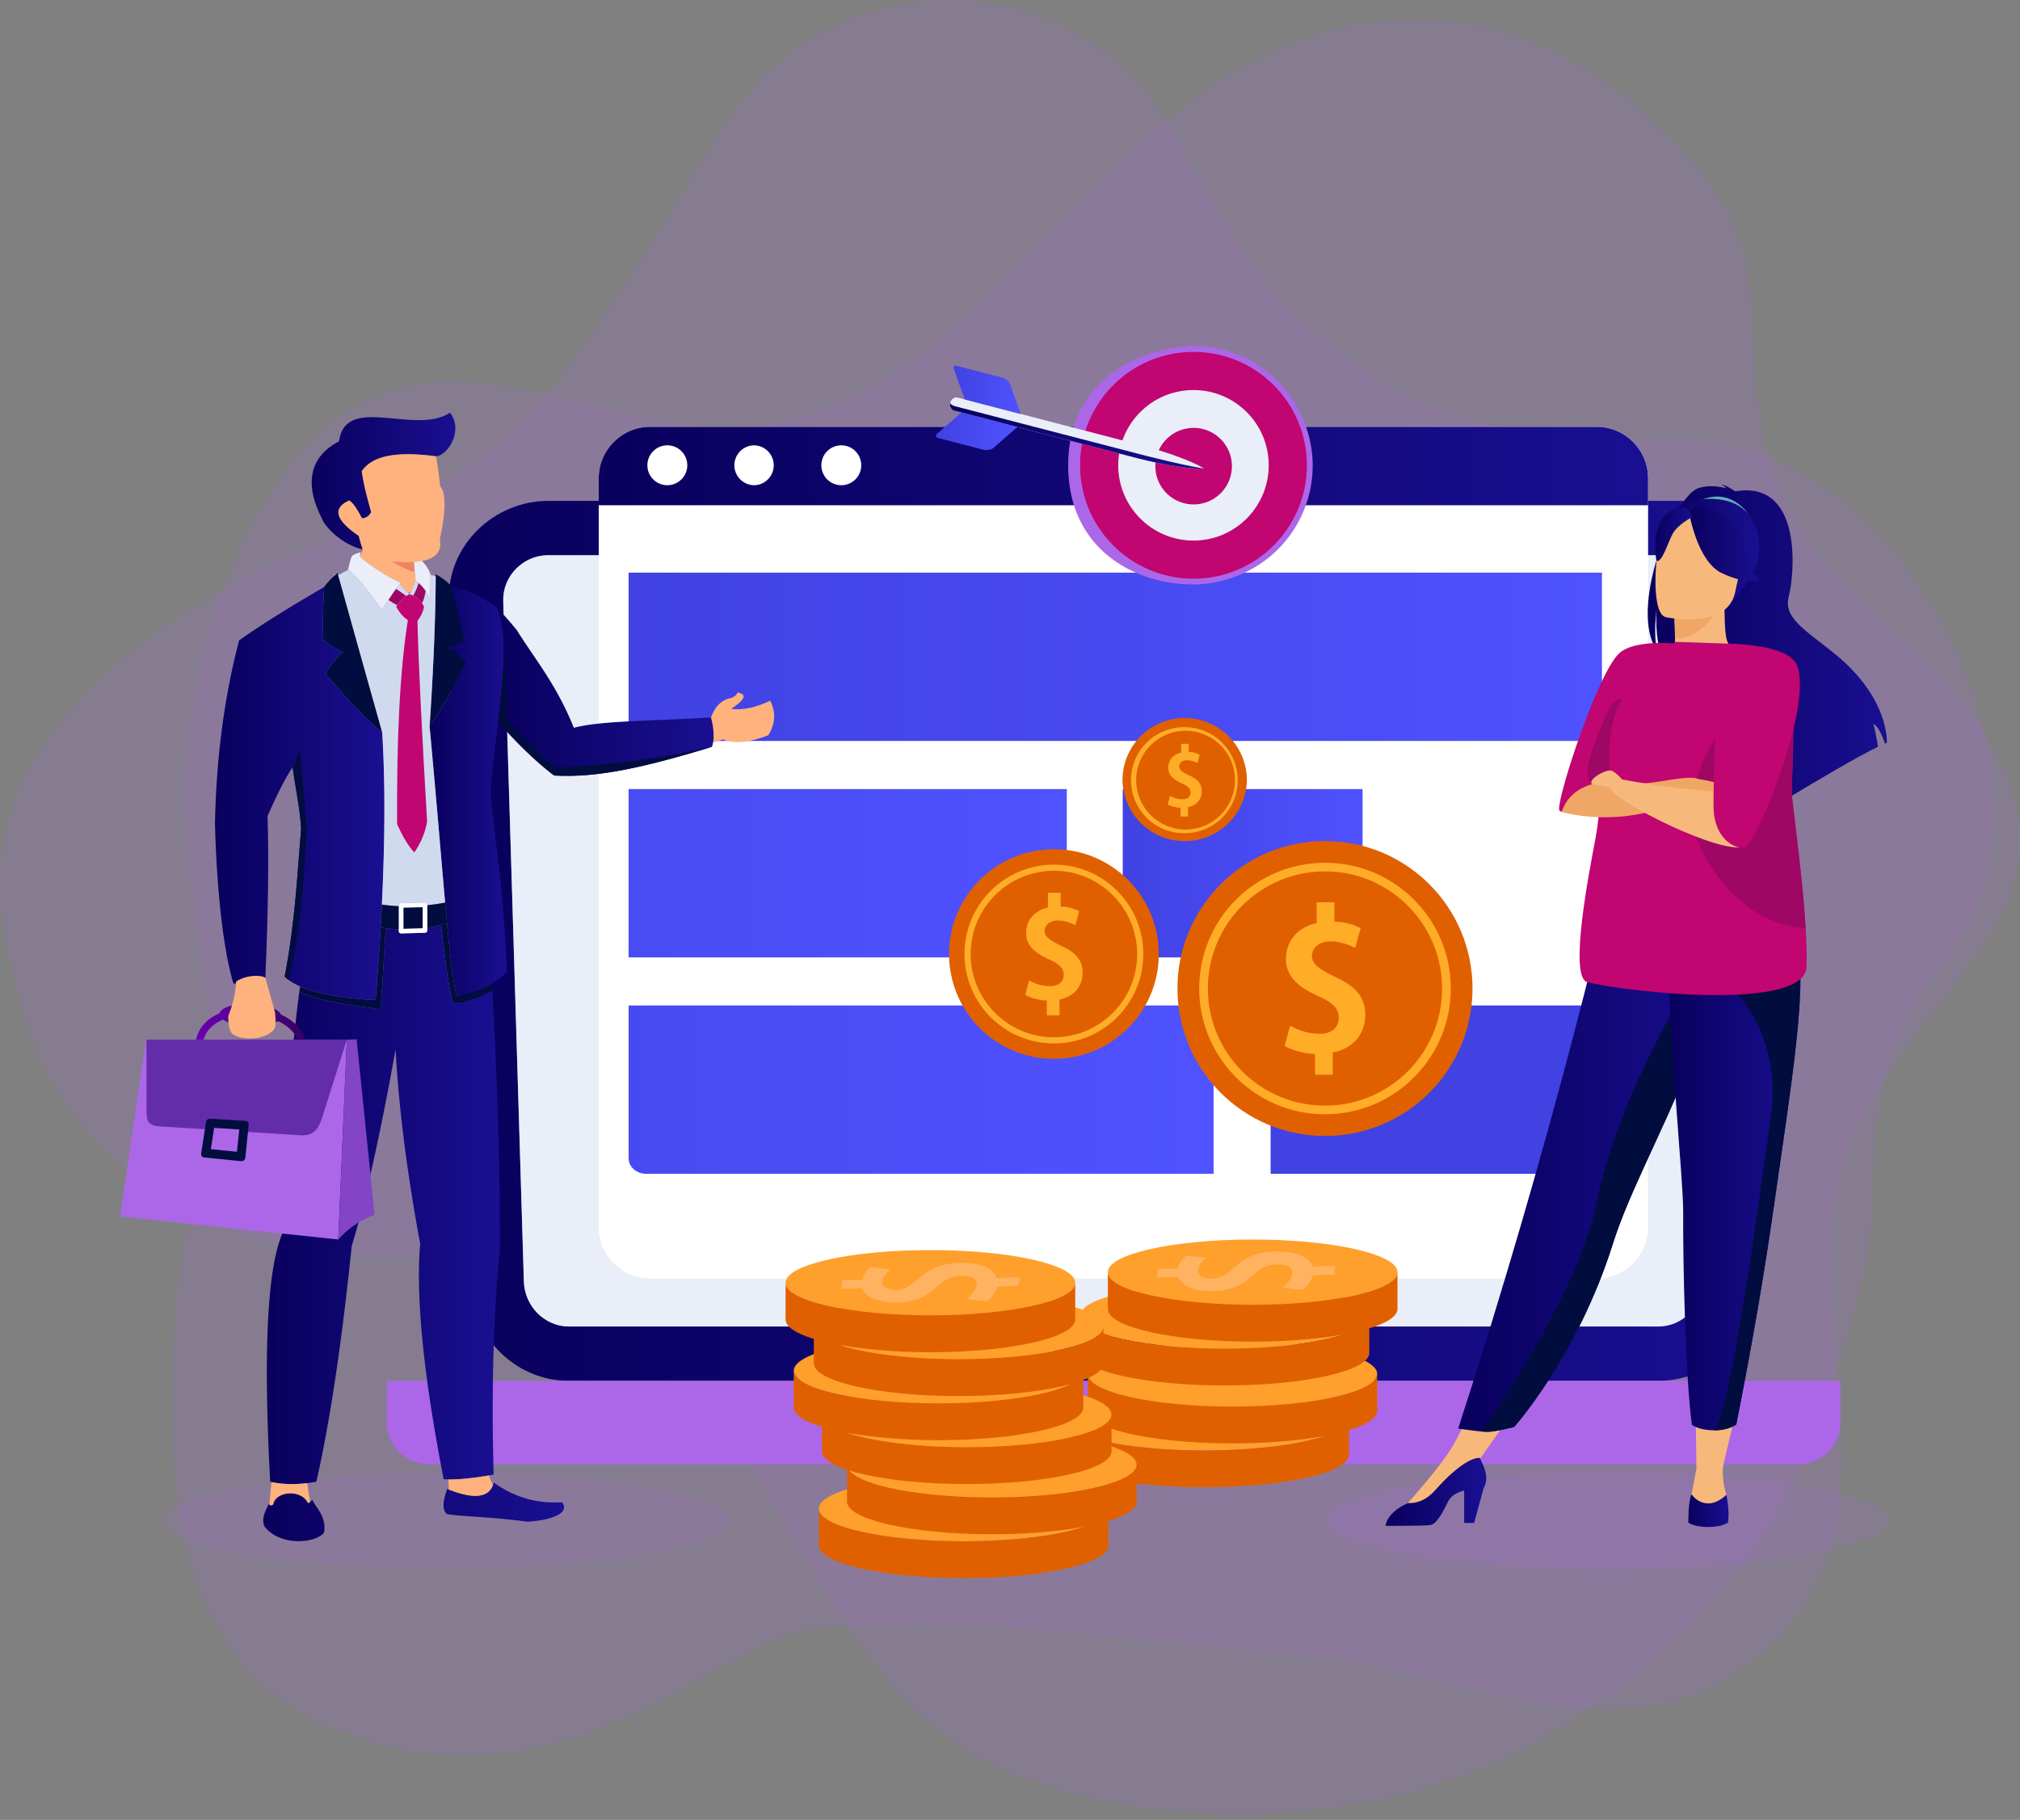 <svg width="263" height="237" fill="none" xmlns="http://www.w3.org/2000/svg"><rect width="100%" height="100%" fill="#808080" stroke="none"/><g clip-path="url(#clip0_2519_17210)"><path opacity=".15" d="M257.193 93.647c-8.886-12.848-24.532-18.128-27.927-38.841-2.206-13.46.974-21.398-7.487-31.922-20.454-25.432-46.213-24.976-66.114-10.168-19.902 14.807-33.757 40.65-57.958 42.774-13.179 1.15-26.621-6.013-39.802-5.791a23.467 23.467 0 00-11.013 2.853C34.542 59.3 25.649 79.127 24.236 99.906c-1.146 16.849 5.69 32.295 2.489 49.106-3.413 17.911-4.148 15.098-4.208 35.201-.076 24.133 7.844 35.532 21.432 41.109 28.912 11.869 49.946-11.735 61.047-12.98 21.124-2.363 43.134 1.383 64.589 3.187 18.385 1.552 39.421 12.745 54.938 3.279 25.458-15.532 10.464-41.552 14.612-63.369 4.953-26.054 36.702-34.843 18.064-61.792h-.006z" fill="#AC67E8"/><path opacity=".15" d="M242.186 168.361c3.836-14.042-1.967-27.287 10.947-43.115 17.623-21.613-3.927-66.222-31.828-67.662-23.197-1.196-33.271-.237-49.72-13.92-8.959-7.439-14.351-18.814-20.323-28.655-11.408-18.777-41.958-21.358-56.324.406-9.09 13.761-20.72 36.744-34.867 45.865C44.989 71 29.09 73.803 14.487 87.07c-17.538 15.918-16.374 29.428-10.91 46.474 8.58 26.76 39.568 31.729 50.375 29.686 13.157-2.489 34.68 12.659 45.933 31.149 8.366 13.741 16.201 30.322 31.467 36.427 23.577 9.42 53.206 6.161 71.547-5.686 21.951-14.156 31.239-27.304 39.287-56.757v-.002z" fill="#AC67E8"/><path fill-rule="evenodd" clip-rule="evenodd" d="M71.393 65.228h147.211c7.119 0 13.166 5.84 12.948 12.949l-2.688 88.698c-.211 7.109-5.836 12.949-12.951 12.949H74.082c-7.076 0-12.734-5.825-12.95-12.949l-2.69-88.698c-.208-7.115 5.827-12.949 12.951-12.949zm0 7.076c-3.23 0-5.972 2.642-5.873 5.873l2.689 88.698c.092 3.231 2.695 5.873 5.873 5.873h141.835c3.17 0 5.781-2.695 5.873-5.873l2.691-88.698c.097-3.222-2.645-5.873-5.879-5.873H71.393z" fill="url(#paint0_linear_2519_17210)"/><path fill-rule="evenodd" clip-rule="evenodd" d="M224.481 78.177c0-2.83-2.026-5.202-4.697-5.755l-.138-.028h-.006l-.145-.026-.145-.018-.147-.013h-.005l-.147-.013-.151-.011-.151-.007H71.242l-.147.007-.152.01-.151.014-.145.013-.147.018c-2.814.434-4.984 2.881-4.984 5.807l2.688 88.698c.092 3.23 2.695 5.873 5.873 5.873h141.836c3.169 0 5.781-2.695 5.873-5.873l2.691-88.698.004.002z" fill="#E9EEF8"/><path fill-rule="evenodd" clip-rule="evenodd" d="M50.372 179.821h189.255v5.435c0 2.986-2.447 5.431-5.434 5.431H55.806c-2.984 0-5.434-2.445-5.434-5.431v-5.435z" fill="#AC67E8"/><path fill-rule="evenodd" clip-rule="evenodd" d="M84.638 55.587h123.258c3.674 0 6.683 3.011 6.683 6.69v97.542c0 3.678-3.007 6.683-6.683 6.683H84.638c-3.67 0-6.683-3.005-6.683-6.683V62.276c0-3.678 3.005-6.689 6.683-6.689z" fill="#fff"/><path fill-rule="evenodd" clip-rule="evenodd" d="M207.896 55.587H84.638c-3.678 0-6.683 3.011-6.683 6.69V65.8h136.621v-3.525c0-3.678-3.006-6.689-6.682-6.689h.002z" fill="url(#paint1_linear_2519_17210)"/><path d="M208.572 74.573H81.842v21.92h126.73v-21.92z" fill="url(#paint2_linear_2519_17210)"/><path d="M138.895 102.76H81.842v21.92h57.053v-21.92z" fill="url(#paint3_linear_2519_17210)"/><path d="M177.405 102.76h-31.226v21.92h31.226v-21.92z" fill="url(#paint4_linear_2519_17210)"/><path fill-rule="evenodd" clip-rule="evenodd" d="M158.006 130.939H81.844v19.924c0 1.104 1.04 2.003 2.316 2.003h73.846v-21.927z" fill="url(#paint5_linear_2519_17210)"/><path fill-rule="evenodd" clip-rule="evenodd" d="M208.574 130.939h-43.143v21.927h41.405c.952 0 1.738-.899 1.738-2.003v-19.924z" fill="url(#paint6_linear_2519_17210)"/><path fill-rule="evenodd" clip-rule="evenodd" d="M86.885 57.995a2.6 2.6 0 012.599 2.596 2.601 2.601 0 01-2.599 2.598 2.597 2.597 0 010-5.195zm22.652 0a2.597 2.597 0 11-.002 5.194 2.597 2.597 0 01.002-5.194zm-11.325 0a2.598 2.598 0 010 5.194 2.603 2.603 0 01-2.598-2.598 2.6 2.6 0 012.598-2.596z" fill="#fff"/><path opacity=".15" fill-rule="evenodd" clip-rule="evenodd" d="M58.063 191.826c20.257 0 36.67 2.774 36.67 6.196 0 3.422-16.413 6.202-36.67 6.202s-36.671-2.774-36.671-6.202 16.42-6.196 36.67-6.196zm151.444 0c20.257 0 36.671 2.774 36.671 6.196 0 3.422-16.414 6.202-36.671 6.202-20.257 0-36.671-2.774-36.671-6.202s16.42-6.196 36.671-6.196z" fill="#AC67E8"/><path fill-rule="evenodd" clip-rule="evenodd" d="M91.044 97.203c.369-.132 1.618-.422 3.077-.909 1.495.606 3.46.43 5.906-.544.933-1.473 1.012-2.972.255-4.5-1.925.916-3.621 1.27-5.077 1.06 1.811-1.189 2.094-1.902.843-2.124-.118.283-.38.514-.777.698-1.262.202-2.162 1.051-2.704 2.55-.671.187-1.367.351-1.72.461.366.867.434 1.907.197 3.308z" fill="#FFB27D"/><path fill-rule="evenodd" clip-rule="evenodd" d="M56.772 59.421c-4.657-.606-8.173-.283-9.672 1.947.191 1.367.6 3.136 1.23 5.32-.277.52-.679.788-1.206.81-.663-1.291-1.216-2.066-1.663-2.316-2.217.992-1.802 2.524 1.248 4.602.178.712.356 1.302.52 1.771-2.75-.612-5.043-3.063-5.365-4.132-3.202-6.312.368-8.976 2.276-9.949.849-6.248 9.924-.724 14.467-3.735 1.81 2.491-.428 5.62-1.835 5.682z" fill="url(#paint7_linear_2519_17210)"/><path fill-rule="evenodd" clip-rule="evenodd" d="M42.397 87.743c2.925 3.512 5.386 6.051 7.365 7.618a7356.756 7356.756 0 01-5.807-20.748c-.73.61-1.314 1.222-1.756 1.828-.164 3.004-.204 5.293-.118 6.871 1.07.85 1.933 1.38 2.585 1.598-.985.893-1.742 1.835-2.27 2.834zm18.328-1.709c-1.42 3.151-3.018 6.018-4.794 8.588.525-7.85.788-14.461.797-19.843.797.448 1.387.876 1.828 1.344.084.096.163.197.242.294.843 3 1.382 5.355 1.63 7.051-.78.362-1.446.67-1.99.933a54.78 54.78 0 012.287 1.63v.003z" fill="#010D3F"/><path fill-rule="evenodd" clip-rule="evenodd" d="M42.2 76.44c-4.513 2.617-8.202 4.932-11.07 6.951-1.934 7.375-2.979 15.343-3.143 23.898.265 9.833 1.244 16.948 2.4 20.784 1.697.079 3.499-.092 4.164-.737.369-8.65.46-15.666.283-21.061 1.236-2.84 2.329-4.964 3.261-6.37.409 2.931.975 5.471 1.11 8.08-.48 5.362-.717 11.761-2.143 19.199 1.782 1.71 5.728 2.728 11.836 3.057 1.145-14.081 1.433-25.715.862-34.882-1.982-1.567-4.44-4.104-7.365-7.618.526-.998 1.284-1.94 2.269-2.833-.652-.217-1.512-.748-2.585-1.598-.086-1.578-.046-3.867.118-6.871l.002.002z" fill="url(#paint8_linear_2519_17210)"/><path fill-rule="evenodd" clip-rule="evenodd" d="M55.931 94.624c1.75 18.679 2.478 30.82 3.51 35.027 2.927-.323 5.184-1.699 6.544-3.051-.362-10.622-1.606-17.41-2.13-23.625.947-10.192 2.888-19.57.796-23.931-2.24-1.512-4.187-2.388-5.853-2.625.843 3 1.382 5.355 1.63 7.051-.78.363-1.446.67-1.99.933a54.78 54.78 0 012.287 1.63c-1.42 3.152-3.018 6.019-4.794 8.589v.002z" fill="url(#paint9_linear_2519_17210)"/><path fill-rule="evenodd" clip-rule="evenodd" d="M67.302 82.077a63.394 63.394 0 00-2.651-3.033c1.449 3.017.961 8.452.21 14.897 1.46 1.809 4.603 5.037 7.287 7.05 5.517.316 11.428-.959 20.538-3.723.369-.945.25-2.52-.119-3.834-8.87.516-14.296.43-17.856 1.344-2.302-5.742-5.227-9.141-7.409-12.701z" fill="url(#paint10_linear_2519_17210)"/><path fill-rule="evenodd" clip-rule="evenodd" d="M49.731 79.388c-1.613-2.111-2.947-4.031-4.409-5.23.158-.645.266-1.126.435-1.61.086-.233.586-.5 1.244-.626-.057.108-.19.553-.079.626.027.01.046.039.073.056 1.558 1.258 3.197 2.342 5.208 3.295-.962 1.12-1.624 2.298-2.472 3.487v.002zm6.306-4.67c.04 1.37.007 2.491-.105 3.373-.33-1.011-.935-1.834-1.824-2.473a45.362 45.362 0 01-.277-3.248c.968.368 1.699 1.143 2.204 2.348h.002z" fill="#E9EEF8"/><path fill-rule="evenodd" clip-rule="evenodd" d="M57.957 117.549c-.533-5.892-1.15-13.593-2.026-22.925.514-7.715.775-14.23.797-19.56a6.63 6.63 0 00-.691-.214c.04 1.308 0 2.394-.105 3.241-.33-1.011-.935-1.834-1.824-2.473-.277.533-.362 1.11-.808 1.762-.474-.494-.928-.968-1.224-1.33-.894 1.073-1.539 2.197-2.347 3.336-1.59-2.085-2.914-3.992-4.36-5.197-.492.257-.94.5-1.328.73 2.03 7.296 3.94 14.106 5.721 20.44.395 6.312.38 13.791-.04 22.438.71.106 1.447.176 2.195.216v-.079c0-.169.148-.316.319-.316l3.083-.09c.178 0 .323.129.323.3v.057a28.18 28.18 0 002.315-.34v.004z" fill="#D0DAEF"/><path fill-rule="evenodd" clip-rule="evenodd" d="M55.2 78.947c-.544-.882-1.176-1.4-1.9-1.567-.533.237-1.11.782-1.723 1.637.48.828.986 1.407 1.528 1.736-1.014 6.367-1.48 15.225-1.4 26.591.763 1.69 1.512 2.913 2.247 3.663.889-1.308 1.44-2.664 1.653-4.058-.698-11.926-1.12-20.626-1.251-26.097.509-.665.787-1.303.849-1.907l-.002.002z" fill="#C10571"/><path fill-rule="evenodd" clip-rule="evenodd" d="M51.577 76.689c-.355.48-.678.961-1 1.448.296.198.678.428 1.139.692.406-.547.8-.948 1.176-1.212a30.217 30.217 0 00-1.315-.928zm2.915-.762a6.827 6.827 0 01-.691 1.631c.408.197.78.524 1.132.985.19-.31.355-.827.485-1.558a4.783 4.783 0 00-.926-1.058z" fill="#9E0764"/><path fill-rule="evenodd" clip-rule="evenodd" d="M65.072 162.712c.046-9.556-.276-20.808-.96-33.752-1.285.77-2.933 1.354-5.044 1.81-.51-1.336-.968-4.512-1.653-10.319-.584.158-1.176.283-1.775.375v.327a.331.331 0 01-.323.323l-3.084.085a.304.304 0 01-.318-.3v-.231a21.77 21.77 0 01-1.696-.153c-.323 4.887-.448 8.155-.696 10.543-5.065-.632-8.11-1.183-10.563-2.201-1.249 9.628-1.94 20.013-2.078 31.147-2.07 4.453-2.636 15.316-1.703 32.599 1.77.395 3.774.395 6.01 0 1.763-7.773 3.302-18.005 4.603-30.692 1.841-6.071 3.742-14.608 5.71-25.61.402 7.458 1.467 15.903 3.203 25.318-.584 6.95.434 17.165 3.057 30.64 1.376.129 3.544-.068 6.511-.586-.302-10.956-.039-20.729.797-29.323h.002z" fill="url(#paint11_linear_2519_17210)"/><path fill-rule="evenodd" clip-rule="evenodd" d="M49.527 131.42c.248-2.388.373-5.654.696-10.543a29.41 29.41 0 01-.663-.09 409.86 409.86 0 01-.658 9.457c-4.398-.237-7.675-.837-9.83-1.789-.035.254-.068.505-.108.764 2.454 1.018 5.498 1.571 10.563 2.201zm9.543-.65c2.111-.454 3.762-1.04 5.043-1.81-.022-.29-.033-.578-.046-.867a11.226 11.226 0 01-4.624 1.558c-.434-1.771-.814-4.953-1.242-9.431-.257.079-.52.158-.784.231.685 5.807 1.144 8.983 1.653 10.319z" fill="#010D3F"/><path fill-rule="evenodd" clip-rule="evenodd" d="M34.992 195.856c.283.276.375.197.58.059.32-1.782 3.695-1.993 4.531-.171a.944.944 0 00.525-.459c.586 1.15 1.914 2.287 1.558 4.3-.893 1.29-5.498 1.927-7.681-.709-.617-1.001.147-2.27.487-3.018v-.002zm23.235-1.96c-.566 1.527-.691 2.785-.026 3.277 1.696.335 5.168.296 10.515 1 3.774-.27 5.412-1.347 4.453-2.537-3.275.204-6.242-.658-8.885-2.572-.493 2-2.512 2.276-6.057.836v-.004z" fill="url(#paint12_linear_2519_17210)"/><path fill-rule="evenodd" clip-rule="evenodd" d="M35.339 192.996c-.09 1.071-.184 2.046-.27 2.932.221.187.316.114.5-.011.32-1.782 3.696-1.992 4.532-.171h.005l.006-.006h.013l.007-.007h.011v-.004h.013l.007-.007h.006v-.007h.011l.007-.006h.006l.007-.007h.007l.006-.006h.005l.006-.007h.007v-.004h.006l.007-.007h.007l.004-.007h.006l.014-.013h.013v-.006h.004l.007-.005.006-.006h.007v-.007h.007l.006-.006.005-.007h.006l.007-.007.006-.004.007-.007h.006v-.006h.005l.006-.007.007-.006h.007v-.007h.006a24.859 24.859 0 01-.375-2.432c-1.716.205-3.281.158-4.697-.138l.018-.011zm28.333-.854c.132.466.3.88.52 1.236-.022.051-.04.105-.066.151-.092.222-.217.42-.368.578v.006a1.137 1.137 0 01-.158.152.309.309 0 01-.053.046l-.006.006a2.135 2.135 0 01-.663.349h-.007c-.017.007-.04.013-.066.022l-.013.005c-.017.006-.046.013-.072.022h-.007c-.026.006-.046.013-.072.017h-.007c-.026.007-.053.007-.079.013h-.007l-.079.013-.006.007c-.255.04-.531.044-.84.033h-.014l-.085-.007h-.018l-.086-.006-.022-.007-.092-.006h-.017l-.099-.011-.105-.022h-.027c-.25-.04-.52-.09-.796-.165l-.033-.004-.108-.029h-.01l-.115-.033-.033-.006-.096-.033-.033-.007-.1-.026-.039-.013-.105-.033-.029-.007-.111-.039-.027-.007-.112-.039-.028-.005-.119-.039-.033-.013-.111-.04-.145-.053c-.093-.033-.187-.065-.283-.105l-.023-.007-.144-.059a9.53 9.53 0 00-.068-1.312c1.268.033 3.04-.139 5.309-.52l.006-.003z" fill="#FFB27D"/><path fill-rule="evenodd" clip-rule="evenodd" d="M65.566 83.635c.114 2.853-.243 6.391-.702 10.306 1.46 1.809 4.602 5.037 7.286 7.05 5.518.316 11.428-.959 20.538-3.723a112.047 112.047 0 01-20.307 2.665c-1.4-1.008-3.551-3.13-6.46-6.374.093-2.477-.026-5.785-.355-9.922v-.002zm-25.649 24.128a610.33 610.33 0 00-.893-10.26 10.636 10.636 0 01-.929 2.401c.409 2.932.975 5.472 1.11 8.081-.48 5.362-.717 11.761-2.143 19.199.158.158.34.301.537.448 1.172-4.585 1.943-11.208 2.316-19.869h.002zm9.641 13.024c3.077.485 5.959.294 8.643-.567-.08-.842-.158-1.736-.244-2.671-2.967.554-5.71.639-8.234.251-.053.979-.108 1.973-.165 2.987z" fill="#010D3F"/><path fill-rule="evenodd" clip-rule="evenodd" d="M52.236 117.622l3.083-.09c.178 0 .323.136.323.309v3.308a.332.332 0 01-.323.327l-3.083.085a.306.306 0 01-.319-.309v-3.307c0-.172.148-.323.319-.323z" fill="#fff"/><path fill-rule="evenodd" clip-rule="evenodd" d="M52.532 118.208v2.748l2.498-.073v-2.741l-2.498.066z" fill="#010D3F"/><path fill-rule="evenodd" clip-rule="evenodd" d="M43.325 74.821c.119.007.242.013.373.013l-.112.1-.26-.115v.002zm.69 0c.072 0 .146-.004.217-.01-.068.039-.132.078-.191.111l-.029-.099.002-.002zm2.828-2.34c1.506 1.236 3.086 2.303 4.998 3.244l.362.176a2.56 2.56 0 01-.125.151c.265.319.638.718 1.046 1.146.139-.04.266-.086.376-.138.283-.52.38-.992.61-1.44-.033-.255-.057-.505-.084-.757-.035-.3-.125-1.38-.17-1.675.15-.013.3-.022.44-.04.185-.021.389-.052.624-.098l.013.007c1.874-.356 2.656-1.315 2.333-2.889.757-3.235.86-6.048.04-6.805a52.1 52.1 0 00-.534-3.94c-4.657-.605-8.173-.283-9.672 1.947.191 1.367.6 3.136 1.23 5.32-.277.52-.679.788-1.206.81-.663-1.29-1.216-2.066-1.663-2.316-2.217.992-1.802 2.524 1.248 4.603.178.71.356 1.301.52 1.77a6.063 6.063 0 01-.388.927l.002-.002z" fill="#FFB27D"/><path fill-rule="evenodd" clip-rule="evenodd" d="M53.853 73.186c-.827.073-1.762.044-2.809-.085.988.65 1.966 1.119 2.94 1.398-.021-.191-.034-.38-.052-.571-.026-.31-.06-.612-.079-.742z" fill="#F08261"/><path fill-rule="evenodd" clip-rule="evenodd" d="M45.158 135.386l-1.115 26.029-28.4-2.992 3.367-23.037h26.148z" fill="#AC67E8"/><path fill-rule="evenodd" clip-rule="evenodd" d="M48.77 158.206c-2.282.843-3.612 1.993-4.727 3.209l1.115-26.029 1.275-.035 2.337 22.855z" fill="#8344C6"/><path fill-rule="evenodd" clip-rule="evenodd" d="M45.158 135.386l-3.301 10.442c-.474 1.159-.96 2.168-2.886 2.006l-18.225-1.15c-1.624-.108-1.657-.928-1.676-2.039v-9.259h26.088z" fill="#632DAA"/><path fill-rule="evenodd" clip-rule="evenodd" d="M32.005 145.979l-4.635-.294c-.25-.022-.51.165-.547.413l-.632 4.117c-.04.255.119.487.376.514l4.821.487c.248.026.52-.158.545-.415l.447-4.308c.027-.255-.118-.492-.375-.514z" fill="#010D3F"/><path fill-rule="evenodd" clip-rule="evenodd" d="M31.151 147.092l-.302 2.906-3.393-.347.42-2.77 3.275.211z" fill="#AC67E8"/><path fill-rule="evenodd" clip-rule="evenodd" d="M39.713 135.386c-.283-1.014-.946-1.857-1.846-2.513a7.398 7.398 0 00-1.275-.744c-.277-.709-1.92-1.308-3.933-1.387-2.13-.079-3.9.454-4.071 1.211-.136.057-.27.119-.395.182-1.341.685-2.342 1.756-2.664 3.251h.978c.316-1.093 1.093-1.888 2.112-2.414l.421-.198c.67.481 1.98.836 3.505.895 1.591.058 2.978-.226 3.65-.684a5.91 5.91 0 011.119.652c.639.465 1.13 1.051 1.394 1.749h1.005z" fill="url(#paint13_linear_2519_17210)"/><path fill-rule="evenodd" clip-rule="evenodd" d="M35.809 131.841c.017.703.27 1.769-.178 2.276-1.177 1.335-4.071 1.427-5.31.571-.53-.369-.596-1.572-.61-2.342.64-1.631.986-3.136 1.032-4.523 1.269-.843 3.176-.922 3.808-.487l1.258 4.505z" fill="#FFB27D"/><path fill-rule="evenodd" clip-rule="evenodd" d="M226.494 181.836l-2.25 9.47-3.373-.02-.125-9.45h5.748zm-28.345.402l-6.399 9.068-2.494-3.204 3.854-7.115 5.039 1.251z" fill="#F7B87C"/><path fill-rule="evenodd" clip-rule="evenodd" d="M221.152 63.558c1.275-.421 2.658-.217 3.599.033-.197-.303-.658-.494-.658-.494.612.033 1.817.889 1.817.889 8.88-1.519 7.727 10.884 6.99 13.664-.742 2.79 2.012 4.302 5.853 7.387 7.335 5.891 6.905 11.711 6.905 11.711l-.231.086c-.261-.77-.843-2.23-1.505-2.566.013.068.474 1.947.577 2.987-2.79 1.354-8.121 4.513-11.851 6.76.125-.56.272-1.361.147-1.828l-.863 2.262c-1.993 1.212-3.373 2.068-3.373 2.068.665-2.237-7.425-16.383-12.185-21.091-.935-2.23-.713-5.8-.691-6.084-.33 2.8-.165 4.438.079 5.393-3.782-5.208 2.025-20.07 5.392-21.175l-.002-.002z" fill="url(#paint14_linear_2519_17210)"/><path fill-rule="evenodd" clip-rule="evenodd" d="M217.642 86.372c-.028.006 2.704 1.426 4.754.867 1.936-.531 3.191-3.038 3.169-3.038-.821-.164-1.058-1.29-1.038-6.123l-.369.08-6.221 1.228s.147 1.953.147 3.801c.004 1.545-.086 3.011-.442 3.183v.002z" fill="#F7B87C"/><path fill-rule="evenodd" clip-rule="evenodd" d="M227.611 66.931s-2.362-3.814-6.747-1.54c0 0 2.274.068 6.747 1.54z" fill="#62ACBA"/><path fill-rule="evenodd" clip-rule="evenodd" d="M217.937 79.388s.147 1.954.147 3.801c3.478-.096 5.32-3.276 6.077-5.03l-6.222 1.23h-.002z" fill="#F0A665"/><path fill-rule="evenodd" clip-rule="evenodd" d="M225.436 78.374s2.359-2.466 3.274-4.793c.652-1.666 1.067-8.23-5.541-8.603 0 0-1.901-.19-3.894.639-1.584.656-4.007 2.286-2.881 8.32l.204 1.997 8.84 2.44h-.002z" fill="url(#paint15_linear_2519_17210)"/><path fill-rule="evenodd" clip-rule="evenodd" d="M189.856 186.03s1.652.283 3.013.389c.301.028.584.039.836.039.65 0 1.828-.248 2.625-.434l.057-.011c.342-.079.612-.147.709-.172l.039-.013s8.241-9.173 12.866-23.878c.105-.342.215-.691.34-1.04 2.526-7.381 7.773-16.634 10.534-25.017.441-1.33.836-2.586 1.19-3.775.114-.382.226-.757.329-1.126 2.039-7.076 2.625-11.726 3.169-16.691l-16.618 4.227s-6.97 30.247-19.092 67.502h.003z" fill="url(#paint16_linear_2519_17210)"/><path fill-rule="evenodd" clip-rule="evenodd" d="M216.855 80.367s8.041 1.762 9.061-3.261c1.019-5.033 2.744-8.18-2.348-9.525-5.098-1.334-6.485.382-7.234 1.975-.744 1.598-1.547 10.227.521 10.811z" fill="#F7B87C"/><path fill-rule="evenodd" clip-rule="evenodd" d="M219.912 66.72s1.025 6.348 4.233 7.9c3.216 1.549 4.875.945 4.875.945s-2.184-2.598-2-6.314c0 0-4.874-5.004-7.108-2.53z" fill="url(#paint17_linear_2519_17210)"/><path fill-rule="evenodd" clip-rule="evenodd" d="M220.364 67.311s-1.914.981-2.577 2.184c-.656 1.196-1.369 3.794-2.118 3.55 0 0-.86-4.347 1.466-6.232 2.474-2.006 3.231.498 3.231.498h-.002z" fill="url(#paint18_linear_2519_17210)"/><path fill-rule="evenodd" clip-rule="evenodd" d="M224.356 190.78s-.277 1.874.428 3.878c0 0 .553 2.512-1.92 2.559-2.478.052-3.084-.185-2.801-1.723.277-1.545.81-4.21.81-4.21l3.485-.504h-.002z" fill="#F7B87C"/><path fill-rule="evenodd" clip-rule="evenodd" d="M224.784 194.66s.461 2.377.178 3.639c0 0-.749.559-2.546.559-1.798 0-2.592-.559-2.592-.559s-.053-2.606.402-3.703c0 0 1.755 2.638 4.556.066l.002-.002z" fill="url(#paint19_linear_2519_17210)"/><path fill-rule="evenodd" clip-rule="evenodd" d="M183.291 195.746s4.565-5.065 5.965-7.642l3.396 1.743-7.583 7.115-1.778-.23v-.986z" fill="#F7B87C"/><path fill-rule="evenodd" clip-rule="evenodd" d="M180.399 198.711s4.9 0 5.741-.09c.843-.092 1.519-1.308 2.427-3.132.373-.741 1.21-1.15 2.065-1.38v4.222h1.295l1.223-4.483c.81-1.488.068-2.829-.498-3.999-.663-.007-2.441.448-5.814 4.242-1.104 1.249-2.326 1.697-3.545 1.657l-.046.027c-2.8 1.264-2.846 2.938-2.846 2.938l-.002-.002z" fill="url(#paint20_linear_2519_17210)"/><path fill-rule="evenodd" clip-rule="evenodd" d="M192.869 186.419c.301.028.584.039.836.039.65 0 1.828-.248 2.625-.434l.057-.011.709-.171.039-.014s8.241-9.173 12.866-23.878c.105-.342.215-.691.34-1.04 2.526-7.381 7.773-16.634 10.534-25.017.441-1.33.836-2.586 1.19-3.775.114-.382.226-.757.329-1.126l-2.939-2.23s-8.825 14.285-11.553 27.728c-2.264 11.147-12.009 25.594-15.033 29.929z" fill="#010D3F"/><path fill-rule="evenodd" clip-rule="evenodd" d="M219.148 157.745c-.046 6.538.283 21.572 1.13 27.794 0 0 .81.717 2.816.722 2.043.006 2.965-.749 2.965-.749 2.138-10.817 3.656-19.769 4.76-27.484.909-6.331 1.717-11.765 2.338-16.434.553-4.137.952-7.688 1.143-10.747.026-.415.053-.823.073-1.218.021-.524.039-1.031.052-1.532.007-.494.011-.981.007-1.448l-.075-.007-4.13-.402-13.041-1.272c.217 11.456 1.986 28.974 1.96 32.775l.002.002z" fill="url(#paint21_linear_2519_17210)"/><path fill-rule="evenodd" clip-rule="evenodd" d="M223.094 186.261c1.743.098 2.965-.749 2.965-.749 2.138-10.817 3.656-19.769 4.76-27.484.909-6.331 1.717-11.765 2.338-16.434.553-4.137.952-7.688 1.143-10.747.026-1.505.04-2.954.057-4.205.022-1.268.04-2.342.075-3.09l-4.203 2.688-4.42 2.829s6.277 5.702 4.727 16.489c-1.538 10.787-5.298 39.177-7.442 40.7v.003z" fill="#010D3F"/><path fill-rule="evenodd" clip-rule="evenodd" d="M219.675 83.99s-6.703-1.064-8.95 1.177c-2.757 2.734-7.932 18.468-7.728 20.257.079.691 2.796.369 3.729-.612 4.648-4.873 11.314-17.178 12.951-20.821h-.002z" fill="#C10571"/><path fill-rule="evenodd" clip-rule="evenodd" d="M206.651 127.895c5.004 1.302 28.351 3.867 28.556-1.979.052-1.427 0-3.152-.112-5.011-.349-5.774-1.297-12.918-1.75-16.844-.21-1.8.481-9.865-.052-14.257-.073-.651-.176-1.224-.323-1.683-1.005-3.316-5.537-4.216-7.866-4.295l-7.018-.237s-7.245 8.094-8.252 10.59c-1.014 2.477-1.341 11.001-2.125 15.118-.781 4.131-3.491 17.966-1.058 18.598z" fill="#C10571"/><path fill-rule="evenodd" clip-rule="evenodd" d="M220.443 108.132s3.9 11.983 14.654 12.771c-.349-5.774-1.297-12.918-1.749-16.844-.211-1.8.48-9.865-.053-14.257-.136.026-.261.105-.408.13-11.836 2.289-13.515 15.7-12.442 18.198l-.002.002z" fill="#9E0764"/><path fill-rule="evenodd" clip-rule="evenodd" d="M203.333 105.72s7.049 2.313 15.631-1.393c0 0 2.344-.227 3.498.079 0 0-.248-2.322-1.38-2.955-1.137-.632-6.016.731-7.478.532-3.191-.439-8.746-.782-10.271 3.737z" fill="#F0A665"/><path fill-rule="evenodd" clip-rule="evenodd" d="M209.612 100.326s-.658-5.728 1.578-9.18c0 0-.788-.27-1.354.631-.573.896-4.532 9.407-2.645 10.03 1.881.623 2.423-1.479 2.423-1.479l-.002-.002z" fill="#9E0764"/><path fill-rule="evenodd" clip-rule="evenodd" d="M219.896 101.28c.097 0 3.328.422 3.9.821.573.408.066 1.817-1.007 1.953-1.08.139-2.893-2.774-2.893-2.774z" fill="#F0A665"/><path fill-rule="evenodd" clip-rule="evenodd" d="M228.717 103.451s-9.187-.336-17.527-1.947c0 0-1.519.011-1.341 1.341.176 1.328 14.448 8.779 17.584 7.346l1.284-6.74z" fill="#F7B87C"/><path fill-rule="evenodd" clip-rule="evenodd" d="M211.19 101.504s-.974-1.178-1.578-1.178c-.603 0-2.186.77-2.423 1.479-.237.702 1.868.197 2.658 1.04.781.843 1.341-1.341 1.341-1.341h.002z" fill="#F7B87C"/><path fill-rule="evenodd" clip-rule="evenodd" d="M225.107 83.826s7.727.022 8.851 2.796c2.067 5.063-4.728 21.866-6.525 23.569-.768.731-4.339-.419-4.339-5.263 0-2.506.176-17.171 2.013-21.104v.002z" fill="#C10571"/><path fill-rule="evenodd" clip-rule="evenodd" d="M156.79 180.388c-10.411 0-18.854 1.907-18.854 4.255 0 2.349 8.443 4.249 18.854 4.249 10.412 0 18.855-1.907 18.855-4.249 0-2.342-8.445-4.255-18.855-4.255zm2.636-13.252c-10.409 0-18.854 1.903-18.854 4.249 0 2.346 8.445 4.251 18.854 4.251 10.41 0 18.855-1.903 18.855-4.251 0-2.348-8.443-4.249-18.855-4.249z" fill="#FF9F2C"/><path fill-rule="evenodd" clip-rule="evenodd" d="M160.458 174.675c-10.41 0-18.853 1.907-18.853 4.255 0 2.349 8.443 4.249 18.853 4.249 10.409 0 18.854-1.907 18.854-4.249 0-2.341-8.443-4.255-18.854-4.255z" fill="#FF9F2C"/><path d="M163.096 169.919c10.413 0 18.854-1.902 18.854-4.249 0-2.346-8.441-4.249-18.854-4.249-10.413 0-18.855 1.903-18.855 4.249 0 2.347 8.442 4.249 18.855 4.249z" fill="#FF9F2C"/><path fill-rule="evenodd" clip-rule="evenodd" d="M156.79 193.687c-10.411 0-18.854-1.9-18.854-4.248v-4.796c0 2.342 8.443 4.249 18.854 4.249 10.412 0 18.855-1.907 18.855-4.249v4.796c0 2.348-8.445 4.248-18.855 4.248zm2.636-13.26c-10.409 0-18.854-1.9-18.854-4.249v-4.795c0 2.348 8.445 4.251 18.854 4.251 10.41 0 18.855-1.903 18.855-4.251v4.795c0 2.349-8.443 4.249-18.855 4.249z" fill="#E06000"/><path fill-rule="evenodd" clip-rule="evenodd" d="M160.458 187.97c-10.41 0-18.853-1.9-18.853-4.249v-4.793c0 2.342 8.443 4.249 18.853 4.249 10.409 0 18.854-1.907 18.854-4.249v4.793c0 2.349-8.443 4.249-18.854 4.249zm2.638-13.249c-10.41 0-18.855-1.907-18.855-4.255v-4.796c0 2.348 8.445 4.249 18.855 4.249 10.409 0 18.854-1.901 18.854-4.249v4.796c0 2.348-8.438 4.255-18.854 4.255z" fill="#E06000"/><path fill-rule="evenodd" clip-rule="evenodd" d="M125.464 192.226c-10.416 0-18.855 1.903-18.855 4.251 0 2.348 8.439 4.249 18.855 4.249 10.415 0 18.854-1.901 18.854-4.249s-8.443-4.251-18.854-4.251z" fill="#FF9F2C"/><path d="M125.865 188.473c10.413 0 18.855-1.902 18.855-4.249 0-2.347-8.442-4.249-18.855-4.249s-18.854 1.902-18.854 4.249c0 2.347 8.441 4.249 18.854 4.249z" fill="#FF9F2C"/><path fill-rule="evenodd" clip-rule="evenodd" d="M124.807 168.512c10.416 0 18.855 1.901 18.855 4.249s-8.439 4.249-18.855 4.249-18.848-1.901-18.848-4.249 8.439-4.249 18.848-4.249zm4.328 17.999c-10.409 0-18.854 1.9-18.854 4.249 0 2.348 8.445 4.251 18.854 4.251 10.41 0 18.855-1.903 18.855-4.251 0-2.349-8.445-4.249-18.855-4.249z" fill="#FF9F2C"/><path fill-rule="evenodd" clip-rule="evenodd" d="M122.196 174.26c10.411 0 18.85 1.901 18.85 4.249s-8.439 4.251-18.85 4.251c-10.412 0-18.853-1.903-18.853-4.251 0-2.348 8.437-4.249 18.853-4.249zm-1.058-11.465c10.409 0 18.854 1.903 18.854 4.251 0 2.349-8.445 4.249-18.854 4.249-10.41 0-18.855-1.9-18.855-4.249 0-2.348 8.445-4.251 18.855-4.251z" fill="#FF9F2C"/><path fill-rule="evenodd" clip-rule="evenodd" d="M125.464 205.517c-10.416 0-18.855-1.901-18.855-4.249v-4.793c0 2.348 8.439 4.249 18.855 4.249 10.415 0 18.854-1.901 18.854-4.249v4.793c0 2.348-8.443 4.249-18.854 4.249zm.401-12.253c10.41 0 18.855-1.901 18.855-4.249v-4.793c0 2.348-8.445 4.249-18.855 4.249-10.409 0-18.854-1.901-18.854-4.249v4.793c0 2.348 8.438 4.249 18.854 4.249zm-1.058-11.456c10.416 0 18.855-1.908 18.855-4.256v-4.793c0 2.348-8.439 4.249-18.855 4.249s-18.848-1.901-18.848-4.249v4.793c0 2.348 8.439 4.256 18.848 4.256z" fill="#E06000"/><path fill-rule="evenodd" clip-rule="evenodd" d="M129.135 199.802c-10.409 0-18.854-1.901-18.854-4.249v-4.795c0 2.348 8.445 4.251 18.854 4.251 10.41 0 18.855-1.903 18.855-4.251v4.795c0 2.348-8.445 4.249-18.855 4.249zm-6.944-12.251c10.416 0 18.855-1.9 18.855-4.249v-4.795c0 2.348-8.439 4.251-18.855 4.251s-18.848-1.903-18.848-4.251v4.795c0 2.349 8.437 4.249 18.848 4.249zm-1.053-11.456c10.409 0 18.854-1.907 18.854-4.256v-4.793c0 2.349-8.445 4.249-18.854 4.249-10.41 0-18.855-1.9-18.855-4.249v4.793c0 2.349 8.445 4.256 18.855 4.256z" fill="#E06000"/><path fill-rule="evenodd" clip-rule="evenodd" d="M154.449 163.526c-.461.388-.948.935-1.093 1.664l-2.577.052-.151 1.126 2.774-.059c.419 1.205 2.177 1.881 4.563 1.835 2.451-.053 3.827-.867 5.089-2 1.119-1.071 1.967-1.459 3.209-1.486 1.218-.028 2.111.356 2.006 1.177-.099.717-.725 1.409-1.341 1.861l2.675.29c.599-.448 1.185-1.197 1.33-1.934l2.774-.053.147-1.126-2.967.062c-.369-1.275-2.263-1.993-4.743-1.942-2.53.052-3.979.698-5.445 2.071-1.064.922-1.815 1.429-2.932 1.455-.952.018-1.894-.348-1.795-1.119.085-.663.671-1.229 1.086-1.584l-2.609-.29zm-41.105 1.481c-.458.389-.945.933-1.092 1.664l-2.577.053-.151 1.123 2.774-.057c.421 1.196 2.179 1.881 4.565 1.835 2.451-.053 3.825-.867 5.089-1.999 1.111-1.071 1.964-1.466 3.209-1.493 1.216-.022 2.111.362 2.003 1.183-.096.718-.722 1.4-1.341 1.861l2.678.29c.599-.448 1.183-1.205 1.33-1.936l2.774-.057.145-1.119-2.965.057c-.369-1.282-2.263-1.991-4.743-1.94-2.53.053-3.979.698-5.445 2.072-1.071.921-1.817 1.426-2.932 1.448-.952.018-1.896-.349-1.795-1.11.085-.665.669-1.236 1.084-1.585l-2.61-.29z" fill="#FFB361"/><path fill-rule="evenodd" clip-rule="evenodd" d="M172.513 109.528c10.609 0 19.206 8.597 19.206 19.203 0 10.607-8.597 19.204-19.206 19.204s-19.21-8.597-19.21-19.204c0-10.606 8.603-19.203 19.21-19.203z" fill="#E06000"/><path fill-rule="evenodd" clip-rule="evenodd" d="M172.513 112.355c9.044 0 16.377 7.332 16.377 16.374 0 9.042-7.335 16.381-16.377 16.381-9.042 0-16.381-7.334-16.381-16.381 0-9.046 7.335-16.374 16.381-16.374z" fill="#FFAC27"/><path fill-rule="evenodd" clip-rule="evenodd" d="M172.513 113.478c8.419 0 15.244 6.835 15.244 15.253 0 8.419-6.825 15.253-15.244 15.253s-15.249-6.827-15.249-15.253c0-8.425 6.826-15.253 15.249-15.253z" fill="#E06000"/><path fill-rule="evenodd" clip-rule="evenodd" d="M177.151 120.866c-.784-.402-1.897-.804-3.409-.85v-2.513h-2.32v2.695c-2.506.573-3.998 2.369-3.998 4.693 0 2.324 1.63 3.617 3.928 4.701 2.177.946 2.959 1.731 2.959 2.934s-.828 2.105-2.531 2.105c-1.488 0-2.888-.52-3.808-1.06l-.713 2.644c.902.527 2.441.992 3.953 1.047v2.695h2.315v-2.888c2.678-.52 4.234-2.46 4.234-4.872s-1.275-3.782-4.069-5.039c-1.868-.92-2.882-1.585-2.882-2.675 0-.922.803-1.888 2.388-1.888 1.376 0 2.53.494 3.244.849l.711-2.576-.002-.002z" fill="#FFAC27"/><path fill-rule="evenodd" clip-rule="evenodd" d="M137.218 110.592c7.537 0 13.653 6.108 13.653 13.653 0 7.546-6.118 13.647-13.653 13.647-7.534 0-13.653-6.11-13.653-13.647 0-7.536 6.117-13.653 13.653-13.653z" fill="#E06000"/><path fill-rule="evenodd" clip-rule="evenodd" d="M137.218 112.598c6.431 0 11.641 5.213 11.641 11.647 0 6.435-5.208 11.641-11.641 11.641-6.432 0-11.643-5.215-11.643-11.641s5.211-11.647 11.643-11.647z" fill="#FFAC27"/><path fill-rule="evenodd" clip-rule="evenodd" d="M137.218 113.399c5.983 0 10.838 4.853 10.838 10.846 0 5.994-4.855 10.838-10.838 10.838-5.982 0-10.839-4.853-10.839-10.838 0-5.984 4.852-10.846 10.839-10.846z" fill="#E06000"/><path fill-rule="evenodd" clip-rule="evenodd" d="M140.512 118.653c-.553-.287-1.34-.57-2.42-.61v-1.784h-1.653v1.92c-1.782.402-2.84 1.684-2.84 3.33 0 1.646 1.163 2.57 2.794 3.344 1.547.672 2.1 1.225 2.1 2.085 0 .861-.586 1.493-1.795 1.493-1.06 0-2.054-.367-2.71-.757l-.499 1.889c.639.369 1.73.703 2.801.735v1.921h1.653v-2.05c1.9-.375 3.011-1.749 3.011-3.465 0-1.717-.907-2.689-2.893-3.578-1.33-.658-2.054-1.132-2.054-1.9 0-.659.573-1.348 1.698-1.348.973 0 1.8.356 2.303.604l.504-1.829z" fill="#FFAC27"/><path fill-rule="evenodd" clip-rule="evenodd" d="M154.245 93.507a8.093 8.093 0 018.094 8.094 8.097 8.097 0 01-16.191 0 8.093 8.093 0 018.097-8.094z" fill="#E06000"/><path fill-rule="evenodd" clip-rule="evenodd" d="M154.245 94.698a6.903 6.903 0 016.904 6.905 6.903 6.903 0 01-6.904 6.904 6.905 6.905 0 110-13.809z" fill="#FFAC27"/><path fill-rule="evenodd" clip-rule="evenodd" d="M154.245 95.17a6.429 6.429 0 11.002 12.856 6.429 6.429 0 01-.002-12.856z" fill="#E06000"/><path fill-rule="evenodd" clip-rule="evenodd" d="M156.198 98.287a3.328 3.328 0 00-1.433-.362v-1.058h-.975v1.139c-1.058.241-1.69.998-1.69 1.973 0 .974.69 1.527 1.657 1.986.916.402 1.251.731 1.251 1.236 0 .504-.357.888-1.073.888a3.269 3.269 0 01-1.602-.447l-.296 1.119c.375.215 1.025.413 1.663.441v1.13h.975v-1.215c1.132-.218 1.788-1.032 1.788-2.055 0-1.022-.537-1.595-1.716-2.122-.788-.388-1.216-.671-1.216-1.126 0-.388.341-.803 1.006-.803.579 0 1.066.21 1.369.362l.296-1.086h-.004z" fill="#FFAC27"/><path fill-rule="evenodd" clip-rule="evenodd" d="M155.388 45.077c-7.295.158-16.311 4.657-16.311 15.514s8.531 15.5 16.311 15.52c3.696.007 7.563-1.459 10.409-4.018a15.44 15.44 0 005.112-11.502c-.022-4.965-2.467-9.556-6.216-12.411-2.717-2.072-6.232-3.176-9.305-3.103z" fill="#AC67E8"/><path fill-rule="evenodd" clip-rule="evenodd" d="M155.388 45.825c-8.155 0-14.766 6.61-14.766 14.766 0 8.155 6.611 14.772 14.766 14.772 8.155 0 14.766-6.617 14.766-14.772 0-8.156-6.611-14.766-14.766-14.766z" fill="#C10571"/><path fill-rule="evenodd" clip-rule="evenodd" d="M155.388 50.794c-5.412 0-9.799 4.385-9.799 9.797 0 5.412 4.387 9.806 9.799 9.806s9.799-4.394 9.799-9.806c0-5.412-4.387-9.797-9.799-9.797z" fill="#E9EEF8"/><path fill-rule="evenodd" clip-rule="evenodd" d="M155.507 55.725a4.983 4.983 0 100 9.964 4.983 4.983 0 000-9.964z" fill="#C10571"/><path fill-rule="evenodd" clip-rule="evenodd" d="M156.769 61.017c-2.972.107-7.925-1.15-8.707-1.352-8.772-2.283-15.033-3.907-23.806-6.183-.414-.112-.651-.577-.533-1.047.125-.467.56-.763.975-.656l23.805 6.187c.782.204 5.722 1.512 8.268 3.05h-.002z" fill="#E9EEF8"/><path fill-rule="evenodd" clip-rule="evenodd" d="M148.207 59.099l-23.808-6.183c-.412-.105-.718-.323-.678-.48-.119.47.118.934.533 1.046l.926.237 1.824.474 1.822.474 1.815.474 1.821.474 15.6 4.054c.782.202 5.735 1.46 8.707 1.352-2.836-.439-7.781-1.714-8.562-1.918v-.005z" fill="url(#paint22_linear_2519_17210)"/><path fill-rule="evenodd" clip-rule="evenodd" d="M132.462 55.611l-3.136 2.73c-.276.237-.854.34-1.284.23l-5.833-1.511c-.369-.1-.474-.34-.237-.545l3.208-2.796 7.28 1.894.002-.002z" fill="url(#paint23_linear_2519_17210)"/><path fill-rule="evenodd" clip-rule="evenodd" d="M132.904 53.915l-1.407-3.913c-.125-.34-.58-.718-1.014-.828l-5.834-1.512c-.362-.097-.579.068-.474.362l1.447 3.999 7.279 1.894.003-.002z" fill="url(#paint24_linear_2519_17210)"/></g><defs><linearGradient id="paint0_linear_2519_17210" x1="58.438" y1="122.525" x2="231.557" y2="122.525" gradientUnits="userSpaceOnUse"><stop stop-color="#09005D"/><stop offset="1" stop-color="#1A0F91"/></linearGradient><linearGradient id="paint1_linear_2519_17210" x1="77.957" y1="60.692" x2="214.576" y2="60.692" gradientUnits="userSpaceOnUse"><stop stop-color="#09005D"/><stop offset="1" stop-color="#1A0F91"/></linearGradient><linearGradient id="paint2_linear_2519_17210" x1="81.842" y1="85.533" x2="208.574" y2="85.533" gradientUnits="userSpaceOnUse"><stop stop-color="#4042E2"/><stop offset="1" stop-color="#4F52FF"/></linearGradient><linearGradient id="paint3_linear_2519_17210" x1="0" y1="113.72" x2="138.895" y2="113.72" gradientUnits="userSpaceOnUse"><stop stop-color="#4042E2"/><stop offset="1" stop-color="#4F52FF"/></linearGradient><linearGradient id="paint4_linear_2519_17210" x1="146.179" y1="113.72" x2="177.405" y2="113.72" gradientUnits="userSpaceOnUse"><stop stop-color="#4042E2"/><stop offset="1" stop-color="#4F52FF"/></linearGradient><linearGradient id="paint5_linear_2519_17210" x1="0" y1="141.902" x2="158.006" y2="141.902" gradientUnits="userSpaceOnUse"><stop stop-color="#4042E2"/><stop offset="1" stop-color="#4F52FF"/></linearGradient><linearGradient id="paint6_linear_2519_17210" x1="165.429" y1="141.902" x2=".22" y2="141.902" gradientUnits="userSpaceOnUse"><stop stop-color="#4042E2"/><stop offset="1" stop-color="#4F52FF"/></linearGradient><linearGradient id="paint7_linear_2519_17210" x1="40.582" y1="62.647" x2="59.285" y2="62.647" gradientUnits="userSpaceOnUse"><stop stop-color="#09005D"/><stop offset="1" stop-color="#1A0F91"/></linearGradient><linearGradient id="paint8_linear_2519_17210" x1="27.987" y1="103.341" x2="50.048" y2="103.341" gradientUnits="userSpaceOnUse"><stop stop-color="#09005D"/><stop offset="1" stop-color="#1A0F91"/></linearGradient><linearGradient id="paint9_linear_2519_17210" x1="55.931" y1="103.036" x2="65.988" y2="103.036" gradientUnits="userSpaceOnUse"><stop stop-color="#09005D"/><stop offset="1" stop-color="#1A0F91"/></linearGradient><linearGradient id="paint10_linear_2519_17210" x1="64.651" y1="90.041" x2="92.912" y2="90.041" gradientUnits="userSpaceOnUse"><stop stop-color="#09005D"/><stop offset="1" stop-color="#1A0F91"/></linearGradient><linearGradient id="paint11_linear_2519_17210" x1="34.746" y1="156.854" x2="65.077" y2="156.854" gradientUnits="userSpaceOnUse"><stop stop-color="#09005D"/><stop offset="1" stop-color="#1A0F91"/></linearGradient><linearGradient id="paint12_linear_2519_17210" x1="34.27" y1="196.881" x2="73.436" y2="196.881" gradientUnits="userSpaceOnUse"><stop stop-color="#09005D"/><stop offset="1" stop-color="#1A0F91"/></linearGradient><linearGradient id="paint13_linear_2519_17210" x1="25.529" y1="133.059" x2="39.713" y2="133.059" gradientUnits="userSpaceOnUse"><stop stop-color="#6900B3"/><stop offset="1" stop-color="#360066"/></linearGradient><linearGradient id="paint14_linear_2519_17210" x1="214.526" y1="84.807" x2="245.662" y2="84.807" gradientUnits="userSpaceOnUse"><stop stop-color="#09005D"/><stop offset="1" stop-color="#1A0F91"/></linearGradient><linearGradient id="paint15_linear_2519_17210" x1="216.104" y1="71.665" x2="229.053" y2="71.665" gradientUnits="userSpaceOnUse"><stop stop-color="#09005D"/><stop offset="1" stop-color="#1A0F91"/></linearGradient><linearGradient id="paint16_linear_2519_17210" x1="189.856" y1="150.38" x2="225.565" y2="150.38" gradientUnits="userSpaceOnUse"><stop stop-color="#09005D"/><stop offset="1" stop-color="#1A0F91"/></linearGradient><linearGradient id="paint17_linear_2519_17210" x1="219.912" y1="70.858" x2="229.02" y2="70.858" gradientUnits="userSpaceOnUse"><stop stop-color="#09005D"/><stop offset="1" stop-color="#1A0F91"/></linearGradient><linearGradient id="paint18_linear_2519_17210" x1="215.511" y1="69.547" x2="220.364" y2="69.547" gradientUnits="userSpaceOnUse"><stop stop-color="#09005D"/><stop offset="1" stop-color="#1A0F91"/></linearGradient><linearGradient id="paint19_linear_2519_17210" x1="219.824" y1="196.725" x2="225.054" y2="196.725" gradientUnits="userSpaceOnUse"><stop stop-color="#09005D"/><stop offset="1" stop-color="#1A0F91"/></linearGradient><linearGradient id="paint20_linear_2519_17210" x1="180.399" y1="194.278" x2="193.508" y2="194.278" gradientUnits="userSpaceOnUse"><stop stop-color="#09005D"/><stop offset="1" stop-color="#1A0F91"/></linearGradient><linearGradient id="paint21_linear_2519_17210" x1="217.188" y1="155.614" x2="234.434" y2="155.614" gradientUnits="userSpaceOnUse"><stop stop-color="#09005D"/><stop offset="1" stop-color="#1A0F91"/></linearGradient><linearGradient id="paint22_linear_2519_17210" x1="123.692" y1="56.73" x2="156.769" y2="56.73" gradientUnits="userSpaceOnUse"><stop stop-color="#09005D"/><stop offset="1" stop-color="#1A0F91"/></linearGradient><linearGradient id="paint23_linear_2519_17210" x1="121.847" y1="56.169" x2="132.462" y2="56.169" gradientUnits="userSpaceOnUse"><stop stop-color="#4042E2"/><stop offset="1" stop-color="#4F52FF"/></linearGradient><linearGradient id="paint24_linear_2519_17210" x1="124.149" y1="50.774" x2="132.904" y2="50.774" gradientUnits="userSpaceOnUse"><stop stop-color="#4042E2"/><stop offset="1" stop-color="#4F52FF"/></linearGradient><clipPath id="clip0_2519_17210"><path fill="#fff" d="M0 0h263v236.284H0z"/></clipPath></defs></svg>